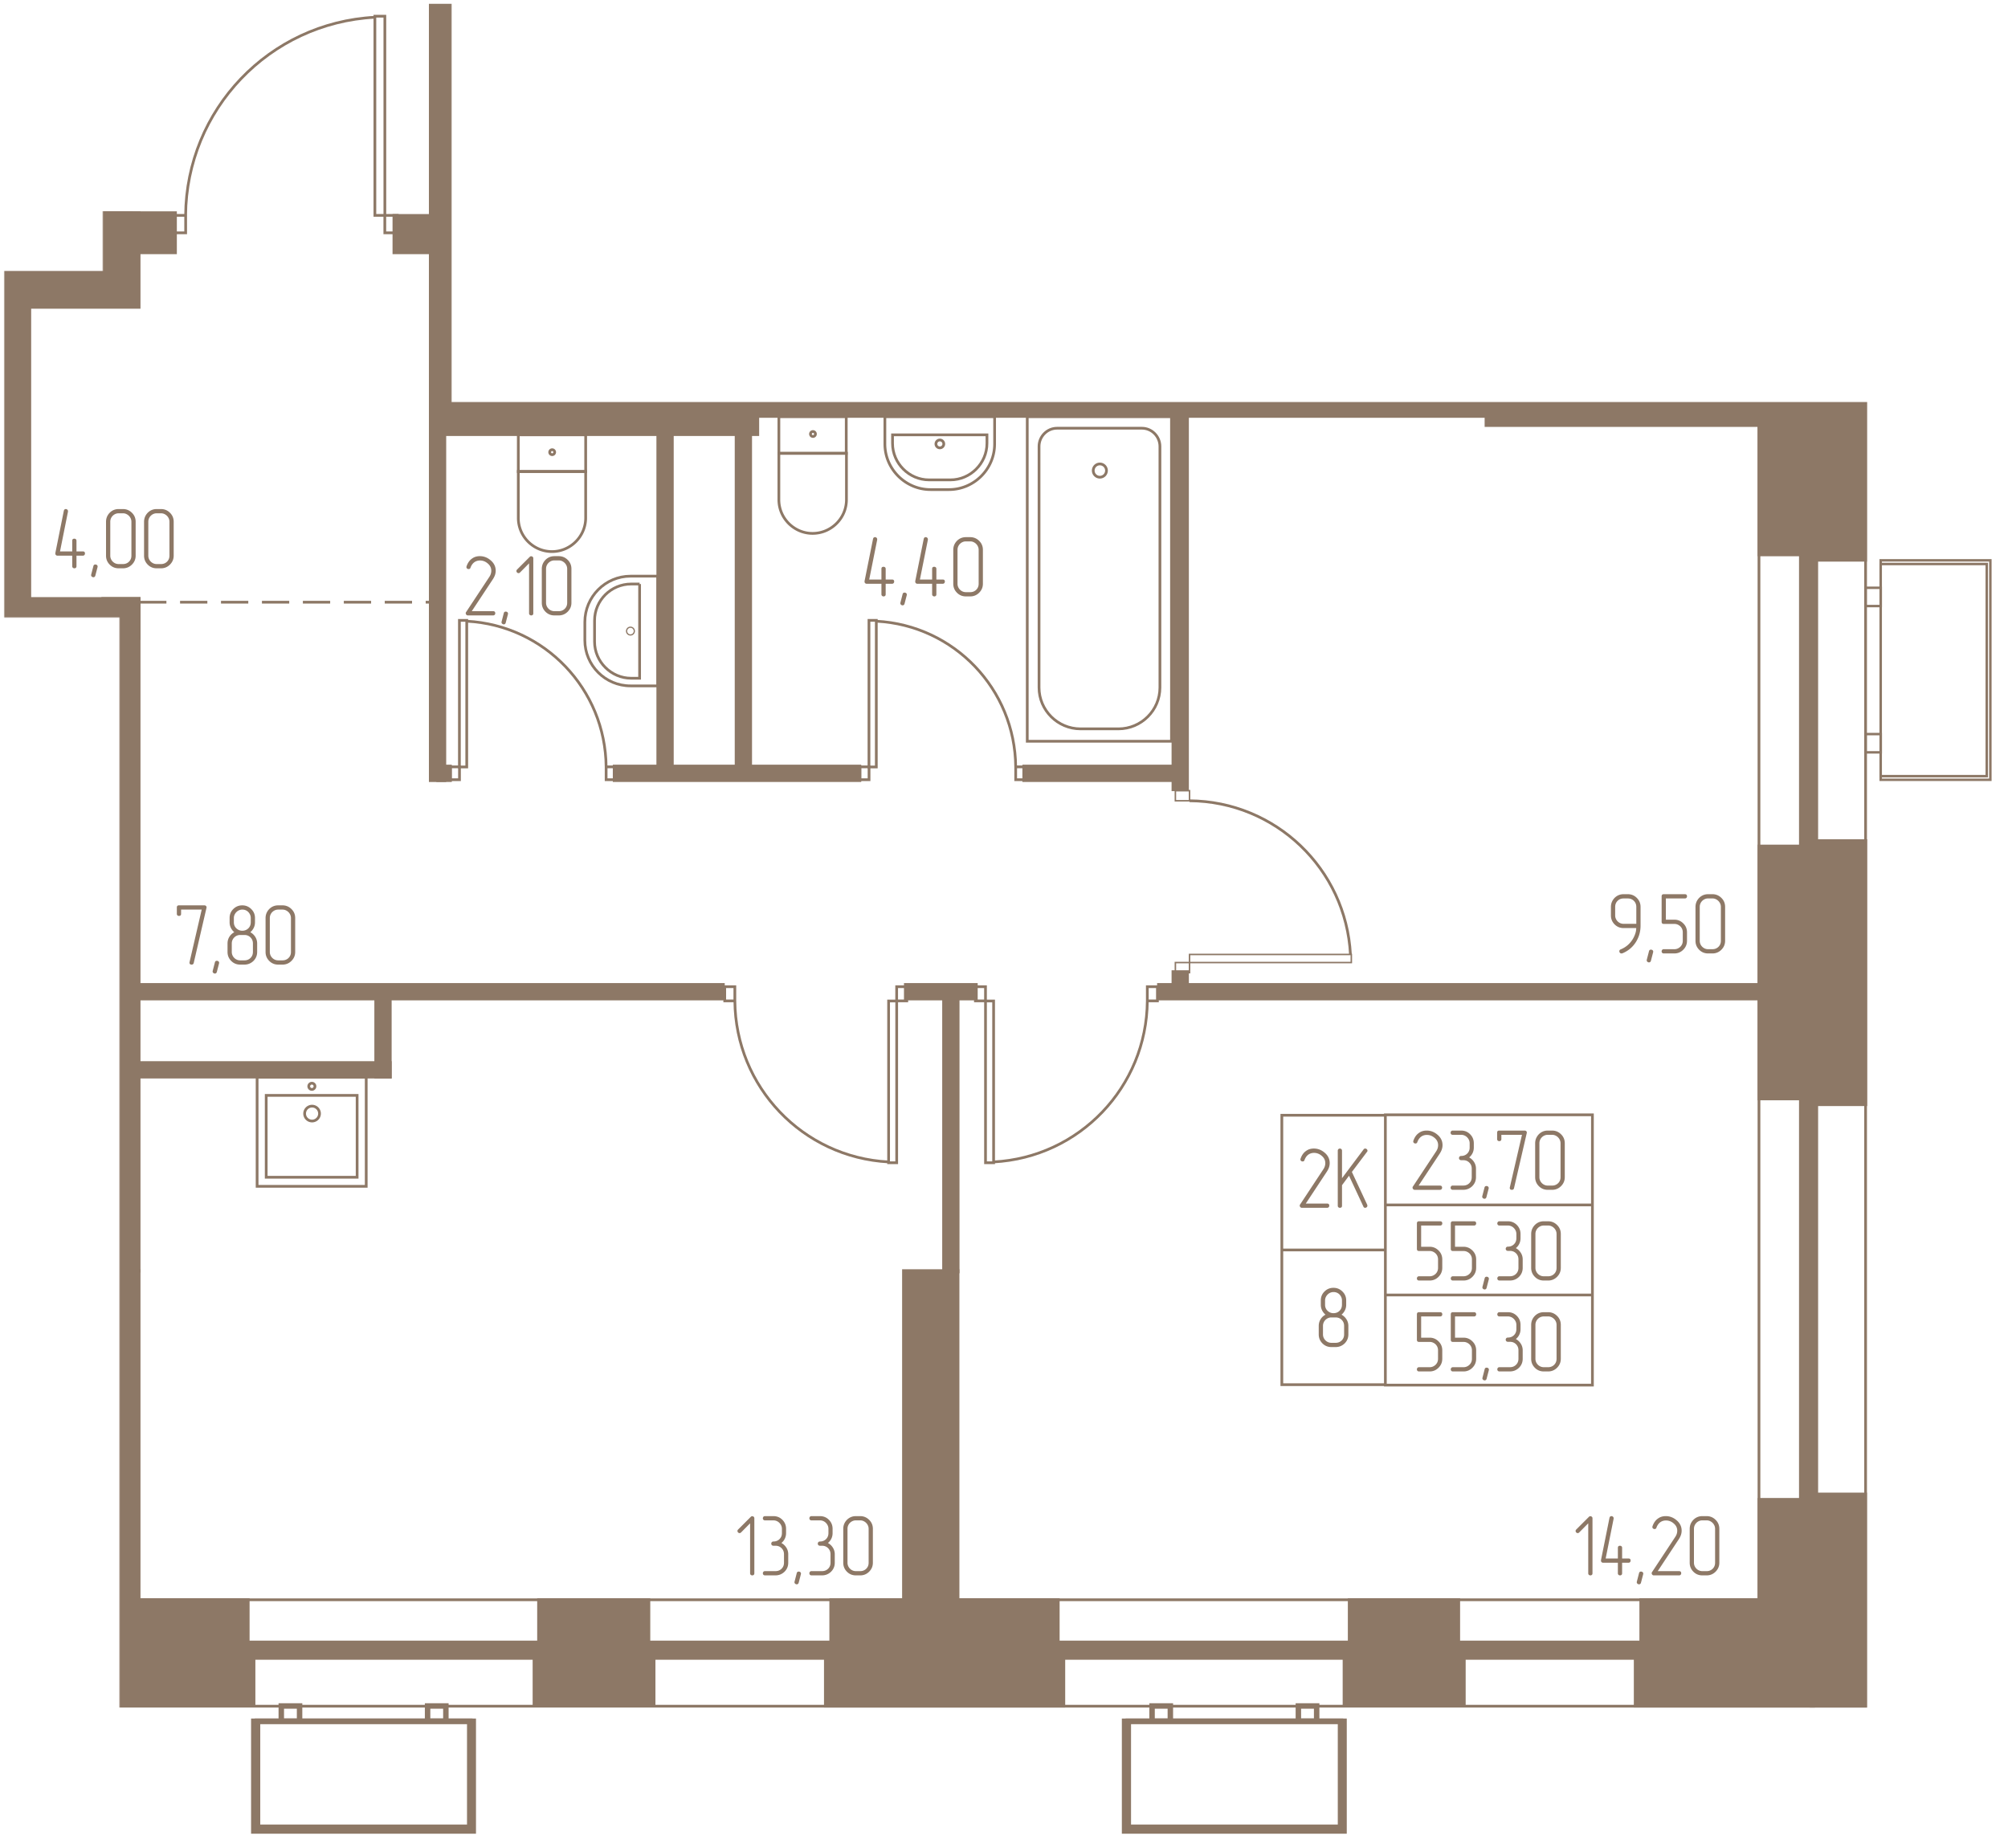 <svg width="1390.5" height="1280" viewBox="0 0 2781 2560" fill="none" xmlns="http://www.w3.org/2000/svg"><mask id="a" style="mask-type:luminance" maskUnits="userSpaceOnUse" x="5" y="5" width="2767" height="2551"><path d="M2771.81 5H5.5v2550.24h2766.31V5z" fill="#fff"/></mask><g mask="url(#a)"><mask id="b" style="mask-type:luminance" maskUnits="userSpaceOnUse" x="5" y="5" width="2767" height="2551"><path d="M2771.81 556.77H625.393V5H142.309V375.33H5.508v479.942H165.49V2555.24H2771.82l-.01-1998.47z" fill="#fff"/></mask><g mask="url(#b)"><path d="M192.67 1759.92h-75.555v531.16h75.555v-531.16z" fill="#8D7866" stroke="#8D7866" stroke-width="3.78"/><path d="M192.671 828.939h-50.37v931.831h50.37V828.939zM1326.84 1759.92h-75.56v531.16h75.56v-531.16zM41.276 381.052h-75.555v503.409h75.555V381.052z" fill="#8D7866" stroke="#8D7866" stroke-width="3.78"/><path d="M192.671 828.939H41.561v55.522h151.11v-55.522zM142.159 972.609h-347.866v20.175h347.866v-20.175zM192.672 375.329h-554.635v50.37h554.635v-50.37zM192.671 294.622h-50.37v80.707h50.37v-80.707z" fill="#8D7866" stroke="#8D7866" stroke-width="3.78"/><path d="M243.041 294.629h-100.74v55.522h100.74v-55.522zM646.28-23.043h-50.37V526.44h50.37V-23.043z" fill="#8D7866" stroke="#8D7866" stroke-width="3.78"/><path d="M595.911 298.349h-50.37v51.795h50.37v-51.795zM1049.52 526.44H595.91v75.555h453.61V526.44zM2058.05 526.44H1049.8v50.37h1008.25v-50.37z" fill="#8D7866" stroke="#8D7866" stroke-width="3.78"/><path d="M2511.66 513.847h-453.61v75.555h453.61v-75.555zM343.775 2215.53H-25.406v75.56h369.181v-75.56zM351.792 2291.09H-29.412v71.83h381.204v-71.83zM898.701 2215.53H745.873v75.56h152.828v-75.56zM905.858 2291.09H739.582v71.83h166.276v-71.83zM1465.64 2215.53h-315.1v75.56h315.1v-75.56zM1473.37 2291.09H1143.1v72.12h330.27v-72.12zM2020.28 2215.53H1868.6v75.56h151.68v-75.56zM2028 2291.09h-166.56v71.83H2028v-71.83zM2436.39 2215.53h-163.98v75.56h163.98v-75.56zM2511.67 2291.09h-246.99v72.12h246.99v-72.12z" fill="#8D7866" stroke="#8D7866" stroke-width="3.78"/><path d="M2583.79 2069.29h-75.27v293.91h75.27v-293.91z" fill="#8D7866" stroke="#8D7866" stroke-width="3.78"/><path d="M2511.67 2076.73h-75.56v214.36h75.56v-214.36zM2584.07 1164.35h-72.12v365.75h72.12v-365.75zM2511.67 1171.8h-75.56v350.29h75.56V1171.8zM2583.79 433.14h-71.84v342.856h71.84V433.14zM2511.67 440.865h-75.56v327.691h75.56V440.865zM540.537 1471.72H192.67v20.16h347.867v-20.16z" fill="#8D7866" stroke="#8D7866" stroke-width="3.78"/><path d="M540.516 1383.57h-20.161v108.4h20.161v-108.4z" fill="#8D7866" stroke="#8D7866" stroke-width="3.78"/><path d="M1001.84 1363.54H192.67v20.16h809.17v-20.16zM1352.17 1363.54h-98.31v20.16h98.31v-20.16z" fill="#8D7866" stroke="#8D7866" stroke-width="3.78"/><path d="M1326.98 1383.57h-20.17v378.13h20.17v-378.13zM2474.12 1363.54h-869.68v20.16h869.68v-20.16zM1644.65 1345.8h-20.17v17.64h20.17v-17.64zM1624.56 1061.04h-206.71v20.16h206.71v-20.16z" fill="#8D7866" stroke="#8D7866" stroke-width="3.78"/><path d="M1644.65 551.91h-20.17v541.98h20.17V551.91zM1190.92 1061.04H850.619v20.16h340.301v-20.16z" fill="#8D7866" stroke="#8D7866" stroke-width="3.78"/><path d="M931.17 602.28h-20.168v458.8h20.168v-458.8zM1039.63 602.28h-20.16v458.8h20.16v-458.8zM616.078 602.28H595.91v478.96h20.168V602.28z" fill="#8D7866" stroke="#8D7866" stroke-width="3.78"/><path d="M623.86 1061.04h-17.645v20.16h17.645v-20.16zM1405.17 52.505h-19.66v473.906h19.66V52.505zM1296.92 72.83h-20.17v453.738h20.17V72.83z" fill="#8D7866" stroke="#8D7866" stroke-width="3.78"/><path d="M1405.21 52.505h-330.22v20.168h330.22V52.505z" fill="#8D7866" stroke="#8D7866" stroke-width="3.78"/><path d="M1195.97 27.328h-21.1v35.29h21.1v-35.29zM846.5 52.505H621.096v20.168H846.5V52.505z" fill="#8D7866" stroke="#8D7866" stroke-width="3.78"/><path d="M646.423 859.276h-10.155V1062.3h10.155V859.276z" stroke="#8D7866" stroke-width="3.78"/><path d="M636.369 1062.18h-12.693v17.76h12.693v-17.76zM852.151 1062.18h-12.692v17.76h12.692v-17.76zM839.459 1062.18c-.855-107.608-85.283-196.04-192.893-201.763M1213.65 859.276h-10.16V1062.3h10.16V859.276z" stroke="#8D7866" stroke-width="3.78"/><path d="M1203.59 1062.18h-12.69v17.76h12.69v-17.76zM1419.38 1062.18h-12.69v17.76h12.69v-17.76zM1406.69 1062.18c-.86-107.608-85.29-196.04-192.9-201.763M870.794 71.398h-10.155v203.02h10.155V71.398z" stroke="#8D7866" stroke-width="3.78"/><path d="M860.739 53.653h-12.692v17.759h12.692v-17.76zM1076.52 53.653h-12.69v17.759h12.69v-17.76zM1063.83 71.398c-.86 107.895-85.283 196.328-192.892 202.051" stroke="#8D7866" stroke-width="3.78"/><path d="M1198.76 26.041V12.038h-19.6V26.04h19.6z" stroke="#8D7866" stroke-width="2.08"/><path d="M1198.63 12.155C1317.68 11.3 1415.27-82 1421.85-200.77" stroke="#8D7866" stroke-width="3.78"/><path d="M1871.53 1322.01v11.2h-224.06v-11.2h224.06zM1647.46 1333.21v14h-19.6v-14h19.6zM1647.46 1095.13v14.01h-19.6v-14.01h19.6z" stroke="#8D7866" stroke-width="2.08"/><path d="M1647.37 1109.12c119.05.86 216.65 94.16 222.95 212.93M1376.11 1386.44h-11.21v224.06h11.21v-224.06zM1364.88 1366.69h-14v19.6h14v-19.6zM1602.99 1366.69h-14v19.6h14v-19.6zM1588.99 1386.44c-.86 119.05-94.16 216.64-212.93 222.94M1241.88 1386.44h-11.2v224.06h11.2v-224.06zM1255.85 1366.69h-14.01v19.6h14.01v-19.6zM1017.73 1366.69h-14v19.6h14v-19.6zM1017.76 1386.44c.85 119.05 94.15 216.64 212.92 222.94M533.004 22.46h-13.797v275.839h13.797V22.46zM550.186 298.342h-17.239v24.13h17.239v-24.13zM257.13 298.342h-17.239v24.13h17.239v-24.13zM257.059 298.342C258.207 151.813 372.965 31.61 519.208 23.885M911.009 798.031v151.966h-37.777c-34.913 0-63.248-28.328-63.248-63.248v-25.185c0-34.913 28.328-63.533 63.248-63.533h37.777z" stroke="#8D7866" stroke-width="3.78"/><path d="M885.825 808.906v130.501h-11.738c-27.758 0-50.655-22.898-50.655-50.655v-29.191c0-28.049 22.897-50.655 50.655-50.655h11.738z" stroke="#8D7866" stroke-width="3.78"/><path d="M867.789 874.114a5.365 5.365 0 1 0 10.73-.001 5.365 5.365 0 0 0-10.73.001z" stroke="#8D7866" stroke-width="1.69"/><path d="M811.131 602.28H717.83v50.941h93.301V602.28z" stroke="#8D7866" stroke-width="3.78"/><path d="M811.124 652.935h-93.3v64.395c0 25.756 20.895 46.65 46.65 46.65 25.47 0 46.65-20.894 46.65-46.65v-64.395zM764.759 629.753a3.435 3.435 0 1 0 0-6.87 3.435 3.435 0 0 0 0 6.87zM1172.02 577.095h-93.3v50.94h93.3v-50.94z" stroke="#8D7866" stroke-width="3.78"/><path d="M1172.29 627.75h-93.58v64.395c0 25.756 21.18 46.651 46.65 46.651 25.75 0 46.93-20.895 46.93-46.651V627.75zM1125.93 604.568c1.9 0 3.43-1.538 3.43-3.435a3.429 3.429 0 0 0-3.43-3.435c-1.9 0-3.44 1.538-3.44 3.435a3.437 3.437 0 0 0 3.44 3.435zM1225.53 577.095h151.97v37.777c0 34.913-28.62 63.248-63.25 63.248h-25.47c-34.63 0-63.25-28.328-63.25-63.248v-37.777z" stroke="#8D7866" stroke-width="3.78"/><path d="M1236.12 602.28h130.79v11.738c0 27.757-22.9 50.655-50.66 50.655h-29.48c-27.75 0-50.65-22.898-50.65-50.655V602.28zm0 0h.01" stroke="#8D7866" stroke-width="3.78"/><path d="M1301.66 620.31c3 0 5.43-2.435 5.43-5.438a5.433 5.433 0 0 0-5.43-5.437 5.435 5.435 0 0 0-5.44 5.437 5.436 5.436 0 0 0 5.44 5.438zM1622.47 577.095h-199.76V1026.7h199.76V577.095z" stroke="#8D7866" stroke-width="3.78"/><path d="M1463.93 593.123h117.62c13.74 0 24.9 11.445 24.9 25.185v333.984c0 31.477-25.76 57.238-57.53 57.238h-52.37c-31.77 0-57.52-25.754-57.52-57.238V618.308c0-13.74 11.16-25.185 24.9-25.185z" stroke="#8D7866" stroke-width="3.78"/><path d="M1523.17 660.946a9.158 9.158 0 1 0 0-18.315 9.158 9.158 0 0 0 0 18.315zM1227.25 475.785h-93.3v50.94h93.3v-50.94zM1133.95 475.785h93.58V411.39c0-25.756-21.18-46.651-46.65-46.651-25.75 0-46.93 20.895-46.93 46.651v64.395z" stroke="#8D7866" stroke-width="3.78"/><path d="M1180.31 505.83c1.9 0 3.44-1.538 3.44-3.435a3.437 3.437 0 0 0-3.44-3.435c-1.9 0-3.43 1.538-3.43 3.435a3.429 3.429 0 0 0 3.43 3.435zM1080.71 526.44H928.746v-37.778c0-34.913 28.621-63.248 63.248-63.248h25.466c34.63 0 63.25 28.328 63.25 63.248v37.778z" stroke="#8D7866" stroke-width="3.78"/><path d="M1070.13 501.255H939.344v-11.738c0-27.758 22.898-50.655 50.656-50.655h29.47c27.76 0 50.66 22.897 50.66 50.655v11.738z" stroke="#8D7866" stroke-width="3.78"/><path d="M1004.59 494.1c3 0 5.43-2.435 5.43-5.438a5.436 5.436 0 0 0-10.87 0 5.436 5.436 0 0 0 5.44 5.438zM846.608 72.83H646.852v449.605h199.756V72.83z" stroke="#8D7866" stroke-width="3.78"/><path d="M688.064 506.122h117.338c13.74 0 24.9-11.16 24.9-24.9V147.238c0-31.477-25.755-57.525-57.24-57.525h-52.658c-31.477 0-57.525 26.048-57.525 57.525v333.984c0 13.74 11.446 24.9 25.185 24.9z" stroke="#8D7866" stroke-width="3.78"/><path d="M747.305 456.607a9.158 9.158 0 1 0 0-18.316 9.158 9.158 0 0 0 0 18.316zM494.601 1517.22H368.676v113.34h125.925v-113.34z" stroke="#8D7866" stroke-width="3.78"/><path d="M507.193 1492.04H356.082v151.11h151.111v-151.11z" stroke="#8D7866" stroke-width="3.78"/><path d="M432.207 1552.71c5.691 0 10.305-4.61 10.305-10.3s-4.614-10.31-10.305-10.31-10.305 4.62-10.305 10.31 4.614 10.3 10.305 10.3zM431.921 1508.92a4.29 4.29 0 1 0 .002-8.58 4.29 4.29 0 0 0-.002 8.58z" stroke="#8D7866" stroke-width="3.78"/><path d="M1430.4 173.719v125.964h113.36V173.719H1430.4z" stroke="#8D7866" stroke-width="1.68"/><path d="M1405.19 161.136v151.152h151.15V161.136h-151.15z" stroke="#8D7866" stroke-width="1.68"/><path d="M1465.91 236.162c0-5.693-4.61-10.308-10.31-10.308-5.69 0-10.31 4.615-10.31 10.308s4.62 10.308 10.31 10.308c5.7 0 10.31-4.615 10.31-10.308z" stroke="#8D7866" stroke-width="1.68"/><path d="M1422.11 236.298a4.323 4.323 0 0 0-4.32-4.318 4.316 4.316 0 0 0-4.32 4.318 4.316 4.316 0 0 0 4.32 4.317c2.38 0 4.32-1.933 4.32-4.317z" stroke="#8D7866" stroke-width=".29"/><path d="M192.67 834.091h403.24" stroke="#8D7866" stroke-width="3.78" stroke-dasharray="37.8 18.9"/><path d="M2583.78-4435.52h-7628.1V2363.2h7628.1v-6798.72z" stroke="#8D7866" stroke-width="3.78"/><path d="M2436.11-4288.13h-7332.75v6503.94h7332.75v-6503.94z" stroke="#8D7866" stroke-width="3.78"/><path d="M2504.8-4358.25h-7470.13v6643.89H2504.8v-6643.89z" stroke="#8D7866" stroke-width="26.45"/><path d="M2604.68 781.206V1075h146.9V781.206h-146.9z" stroke="#8D7866" stroke-width="3.4"/><path d="M2604.69 776.111v303.959h151.88V776.111h-151.88z" stroke="#8D7866" stroke-width="3.4"/><path d="M2583.66 1016.76v25.31h21.09v-25.31h-21.09zM2583.65 814.129v25.314h21.09v-25.314h-21.09z" stroke="#8D7866" stroke-width="3.4"/><path d="M650.57 2384.09H356.658v146.82H650.57v-146.82z" stroke="#8D7866" stroke-width="7.56"/><path d="M655.439 2384.09H351.508v151.97h303.931v-151.97zM414.897 2362.91H389.57v21.03h25.327v-21.03zM617.517 2362.91h-25.328v21.04h25.328v-21.04zM1856.57 2384.09h-293.91v146.82h293.91v-146.82z" stroke="#8D7866" stroke-width="7.56"/><path d="M1861.44 2384.09H1557.5v151.97h303.94v-151.97zM1620.89 2362.91h-25.32v21.03h25.32v-21.03zM1823.52 2362.91h-25.33v21.04h25.33v-21.04z" stroke="#8D7866" stroke-width="7.56"/><path d="M181.376 294.622h-571.675v21.828h571.675v-21.828z" fill="#8D7866" stroke="#8D7866" stroke-width="3.78"/><path d="M2239.01 474.338v-76.197c0-.883-.3-1.582-.9-2.102-.59-.52-1.29-.777-2.1-.777-.8 0-1.44.278-1.92.841l-17.51 17.517c-.64.641-.96 1.326-.96 2.038 0 .798.3 1.504.89 2.103.6.598 1.3.897 2.11.897.72 0 1.39-.32 2.03-.962l12.48-12.599v69.241c0 .884.3 1.582.9 2.102.6.52 1.3.777 2.1.777s1.49-.242 2.04-.72c.56-.477.84-1.197.84-2.159zM2276.45 432.334a17.041 17.041 0 0 0 4.81-6.057c1.12-2.359 1.68-4.896 1.68-7.619v-5.879c0-4.96-1.72-9.157-5.16-12.6-3.36-3.356-7.48-5.038-12.36-5.038h-11.76c-.89 0-1.58.299-2.11.898-.52.599-.77 1.297-.77 2.102 0 .798.26 1.475.77 2.038.53.563 1.22.841 2.11.841h11.76c1.6 0 3.1.3 4.5.898 1.4.599 2.64 1.44 3.72 2.523a12.558 12.558 0 0 1 2.58 3.72c.64 1.397.96 2.943.96 4.618v5.879c0 3.357-1.12 6.144-3.35 8.339-2.24 2.202-5.04 3.299-8.41 3.299-.96 0-1.7.299-2.21.898a3.096 3.096 0 0 0-.78 2.095c0 .798.28 1.483.84 2.038.56.556 1.28.841 2.16.841h2.88c3.36 0 6.16 1.126 8.4 3.357 2.24 2.238 3.36 5.038 3.36 8.402v11.759c0 3.356-1.13 6.143-3.36 8.338-2.24 2.202-5.04 3.299-8.4 3.299h-14.64c-.88 0-1.58.3-2.1.898a3.102 3.102 0 0 0-.78 2.103c0 .798.27 1.482.78 2.038.52.556 1.22.841 2.1.841h14.64c4.8 0 8.96-1.682 12.48-5.039 3.44-3.442 5.16-7.597 5.16-12.478v-11.759c0-3.357-.89-6.421-2.65-9.179-1.76-2.758-4.04-4.896-6.84-6.421l-.01.007zM2303.45 475.656l-3 11.517c-.4 1.603-1.32 2.401-2.76 2.401-.8 0-1.52-.277-2.16-.84-.64-.556-.96-1.241-.96-2.039 0-.32.04-.598.12-.841l3-11.637c.32-1.518 1.24-2.281 2.76-2.281.88 0 1.62.264 2.22.777.59.52.9 1.183.9 1.981 0 .399-.04.72-.12.962zM2340.89 432.334c2.08-1.674 3.69-3.698 4.81-6.057 1.12-2.359 1.68-4.896 1.68-7.619v-5.879c0-4.96-1.72-9.157-5.16-12.6-3.36-3.356-7.48-5.038-12.37-5.038h-11.75c-.89 0-1.59.299-2.11.898-.52.599-.77 1.297-.77 2.102 0 .798.26 1.475.77 2.038.52.563 1.22.841 2.11.841h11.75c1.61 0 3.1.3 4.51.898 1.39.599 2.63 1.44 3.72 2.523a12.558 12.558 0 0 1 2.58 3.72c.64 1.397.96 2.943.96 4.618v5.879c0 3.357-1.13 6.144-3.36 8.339-2.23 2.202-5.04 3.299-8.4 3.299-.96 0-1.7.299-2.22.898-.52.599-.77 1.297-.77 2.095 0 .798.28 1.483.84 2.038.55.556 1.27.841 2.16.841h2.88c3.35 0 6.15 1.126 8.4 3.357 2.24 2.238 3.36 5.038 3.36 8.402v11.759c0 3.356-1.13 6.143-3.36 8.338-2.24 2.202-5.04 3.299-8.4 3.299h-14.64c-.88 0-1.58.3-2.1.898a3.102 3.102 0 0 0-.78 2.103c0 .798.26 1.482.78 2.038.52.556 1.22.841 2.1.841h14.64c4.8 0 8.96-1.682 12.48-5.039 3.44-3.442 5.16-7.597 5.16-12.478v-11.759c0-3.357-.89-6.421-2.65-9.179-1.76-2.758-4.04-4.896-6.84-6.421l-.01.007zM2403.17 459.693v-46.921c0-4.96-1.72-9.122-5.16-12.479-3.44-3.442-7.6-5.159-12.48-5.159h-5.88c-4.88 0-9.04 1.717-12.47 5.159-3.36 3.521-5.04 7.683-5.04 12.479v46.921c0 4.881 1.71 9.043 5.16 12.478 3.35 3.357 7.48 5.039 12.35 5.039h5.88c4.88 0 9.05-1.718 12.48-5.16 3.44-3.442 5.16-7.554 5.16-12.357zm-5.88 0c0 3.356-1.12 6.143-3.35 8.338-2.24 2.202-5.04 3.299-8.41 3.299h-5.88c-1.59 0-3.1-.299-4.49-.898a11.48 11.48 0 0 1-3.72-2.522 11.707 11.707 0 0 1-2.52-3.72c-.6-1.397-.9-2.901-.9-4.504v-46.921c0-1.675.3-3.222.9-4.618.6-1.404 1.44-2.644 2.52-3.72a11.816 11.816 0 0 1 3.72-2.523c1.39-.599 2.9-.898 4.49-.898h5.88c1.69 0 3.22.321 4.62.962 1.41.641 2.65 1.504 3.72 2.58a11.842 11.842 0 0 1 2.52 3.72c.6 1.397.9 2.9.9 4.497v46.928zM955.899 353.65v-14.766c0-.962-.299-1.674-.898-2.159-.598-.478-1.261-.72-1.981-.72-2.003 0-3 .962-3 2.879v14.766h-16.919l11.039-55.08v-.72c0-.798-.299-1.483-.898-2.038-.598-.556-1.297-.841-2.095-.841-1.439 0-2.359.798-2.765 2.401l-11.759 58.559v.72c0 .798.278 1.482.841 2.038.556.556 1.24.841 2.038.841h20.518v14.645c0 .883.299 1.582.898 2.102.598.52 1.297.777 2.102.777.798 0 1.475-.242 2.038-.72.556-.477.841-1.197.841-2.159V359.53h8.88c.883 0 1.582-.3 2.102-.898.52-.599.777-1.297.777-2.095 0-1.917-.962-2.88-2.879-2.88l-8.88-.007zM985.061 375.486l-3 11.517c-.399 1.603-1.318 2.401-2.758 2.401-.798 0-1.518-.278-2.159-.841-.642-.556-.962-1.24-.962-2.038 0-.321.042-.599.121-.841l3-11.637c.321-1.518 1.24-2.281 2.758-2.281.884 0 1.625.264 2.216.777.599.52.905 1.183.905 1.981 0 .399-.042.72-.121.962zM1026.1 353.65v-14.766c0-.962-.3-1.674-.9-2.159-.6-.478-1.26-.72-1.98-.72-2 0-3 .962-3 2.879v14.766h-16.92l11.04-55.08v-.72c0-.798-.3-1.483-.9-2.038-.59-.556-1.29-.841-2.09-.841-1.44 0-2.36.798-2.77 2.401l-11.752 58.559v.72c0 .798.278 1.482.841 2.038.555.556 1.24.841 2.038.841h20.513v14.645c0 .883.3 1.582.9 2.102.6.52 1.3.777 2.1.777s1.48-.242 2.04-.72c.56-.477.84-1.197.84-2.159V359.53h8.88c.88 0 1.58-.3 2.1-.898.52-.599.78-1.297.78-2.095 0-1.917-.96-2.88-2.88-2.88l-8.88-.007zM1090.54 359.53v-46.921c0-4.96-1.72-9.122-5.16-12.479-3.44-3.442-7.6-5.159-12.48-5.159h-5.88c-4.88 0-9.04 1.717-12.48 5.159-3.35 3.521-5.03 7.683-5.03 12.479v46.921c0 4.881 1.71 9.043 5.15 12.478 3.36 3.357 7.49 5.039 12.36 5.039h5.88c4.88 0 9.05-1.718 12.48-5.16 3.44-3.442 5.16-7.554 5.16-12.357zm-5.88 0c0 3.356-1.13 6.143-3.36 8.338-2.23 2.202-5.03 3.299-8.4 3.299h-5.88c-1.59 0-3.1-.299-4.49-.898a11.48 11.48 0 0 1-3.72-2.522 11.685 11.685 0 0 1-2.52-3.72c-.6-1.397-.9-2.901-.9-4.504v-46.921c0-1.675.3-3.222.9-4.618.6-1.404 1.44-2.644 2.52-3.72a11.816 11.816 0 0 1 3.72-2.523c1.39-.599 2.9-.898 4.49-.898h5.88c1.68 0 3.22.321 4.62.962s2.64 1.504 3.72 2.58a11.842 11.842 0 0 1 2.52 3.72c.59 1.397.9 2.9.9 4.497v46.928z" fill="#8D7866"/><path d="M1918.68 1544.7H1775.3v186.59h143.38V1544.7zM1918.68 1731.3H1775.3v186.59h143.38V1731.3zM2205.44 1668.91h-286.76v124.77h286.76v-124.77zM2205.44 1544.13h-286.76v124.77h286.76v-124.77zM2205.44 1793.68h-286.76v124.78h286.76v-124.78z" stroke="#8D7866" stroke-width="3.78"/><path d="M1994.24 1648.02c.97 0 1.71-.3 2.22-.9.52-.6.79-1.26.79-1.98 0-2-1.01-3-3.01-3h-29.52l29.16-44.17c1.36-2.08 2.36-4.07 3-6 .64-1.91.96-3.88.96-5.88 0-5.68-2.32-10.48-6.95-14.4-4.48-3.84-9.48-5.76-15-5.76-4.16 0-7.73 1.09-10.69 3.25-3.44 2.32-6 5.88-7.68 10.68-.15.48-.23.84-.23 1.08 0 .89.3 1.58.89 2.1.6.52 1.34.78 2.22.78.56 0 1.08-.16 1.56-.48.48-.32.8-.79.96-1.44 1.29-3.44 3.13-6 5.53-7.68 2.23-1.52 4.8-2.28 7.68-2.28 4 0 7.6 1.41 10.8 4.21 3.2 2.71 4.8 6.03 4.8 9.95 0 3.04-.92 5.92-2.76 8.64l-32.16 48.72c-.32.32-.48.79-.48 1.44 0 .79.28 1.52.84 2.15.56.65 1.24.97 2.04.97h35.04-.01zM2034.68 1603.13c2.08-1.67 3.69-3.69 4.8-6.05 1.13-2.36 1.69-4.9 1.69-7.62v-5.88c0-4.96-1.72-9.16-5.16-12.6-3.36-3.36-7.49-5.04-12.37-5.04h-11.76c-.88 0-1.58.3-2.1.9-.52.6-.78 1.3-.78 2.1s.27 1.48.78 2.04c.52.56 1.22.84 2.1.84h11.76c1.61 0 3.1.3 4.51.9 1.39.6 2.63 1.44 3.72 2.52 1.08 1.08 1.93 2.32 2.58 3.72.64 1.4.96 2.94.96 4.62v5.88c0 3.36-1.13 6.14-3.36 8.34-2.24 2.2-5.04 3.3-8.4 3.3-.96 0-1.7.3-2.22.89-.52.6-.77 1.3-.77 2.1s.27 1.48.84 2.04c.55.55 1.27.84 2.16.84h2.88c3.35 0 6.15 1.12 8.4 3.36 2.24 2.23 3.35 5.03 3.35 8.4v11.76c0 3.35-1.12 6.14-3.35 8.33-2.24 2.21-5.04 3.3-8.4 3.3h-14.64c-.89 0-1.58.3-2.11.9-.52.6-.77 1.3-.77 2.1s.26 1.49.77 2.04c.53.56 1.22.84 2.11.84h14.64c4.8 0 8.95-1.68 12.47-5.04 3.45-3.44 5.16-7.59 5.16-12.47v-11.76c0-3.36-.88-6.42-2.64-9.18-1.76-2.76-4.04-4.9-6.84-6.42h-.01zM2061.68 1646.45l-3 11.52c-.4 1.6-1.32 2.4-2.76 2.4-.79 0-1.51-.28-2.15-.84-.65-.56-.97-1.24-.97-2.04 0-.32.05-.6.12-.84l3-11.64c.33-1.52 1.24-2.28 2.76-2.28.89 0 1.63.26 2.22.78.6.52.9 1.18.9 1.98 0 .4-.04.72-.12.96zM2114.48 1569.53c.08-.23.12-.52.12-.84 0-.8-.27-1.46-.84-1.98-.55-.52-1.28-.78-2.16-.78h-35.27c-1.92 0-2.88 1.01-2.88 3v8.76c0 .89.28 1.58.84 2.1.56.53 1.24.78 2.04.78 2 0 3-.96 3-2.88v-5.88h28.55l-16.79 72.6c-.08.24-.12.52-.12.84 0 1.84 1 2.76 3 2.76 1.51 0 2.48-.76 2.88-2.28l17.63-76.2zM2167.16 1630.49v-46.92c0-4.96-1.71-9.12-5.16-12.48-3.44-3.44-7.6-5.16-12.48-5.16h-5.87c-4.89 0-9.05 1.72-12.48 5.16-3.36 3.52-5.04 7.69-5.04 12.48v46.92c0 4.88 1.72 9.05 5.16 12.48 3.35 3.36 7.48 5.04 12.36 5.04h5.87c4.89 0 9.05-1.72 12.48-5.16 3.45-3.44 5.16-7.56 5.16-12.36zm-5.88 0c0 3.36-1.12 6.15-3.35 8.34-2.24 2.2-5.04 3.3-8.41 3.3h-5.87c-1.6 0-3.11-.3-4.5-.9-1.41-.6-2.65-1.44-3.72-2.52a11.774 11.774 0 0 1-2.52-3.72c-.6-1.4-.9-2.9-.9-4.5v-46.93c0-1.67.3-3.22.9-4.61.6-1.41 1.44-2.65 2.52-3.72 1.08-1.09 2.32-1.92 3.72-2.53 1.39-.59 2.9-.89 4.5-.89h5.87c1.69 0 3.23.32 4.62.96 1.41.64 2.65 1.5 3.72 2.58 1.08 1.08 1.92 2.32 2.52 3.72.6 1.39.9 2.9.9 4.49v46.93zM1997.49 1756.13v-11.76c0-4.88-1.72-9-5.16-12.36-3.44-3.44-7.56-5.16-12.35-5.16h-11.76v-29.4h26.28c.96 0 1.7-.27 2.22-.84.52-.55.78-1.24.78-2.04 0-2-1-3-3-3h-29.28c-1.92 0-2.88 1.01-2.88 3v35.16c0 2 .96 3 2.88 3h14.76c1.59 0 3.1.3 4.5.9 1.4.6 2.64 1.42 3.72 2.46s1.92 2.26 2.52 3.66c.6 1.4.9 2.94.9 4.62v11.76c0 1.68-.3 3.22-.9 4.62-.59 1.4-1.44 2.62-2.52 3.66a12.3 12.3 0 0 1-3.72 2.46c-1.4.59-2.9.89-4.5.89h-14.76c-.89 0-1.58.3-2.1.9-.52.6-.78 1.3-.78 2.1s.26 1.49.78 2.04c.52.56 1.21.84 2.1.84h14.76c4.8 0 8.92-1.71 12.35-5.16 3.45-3.44 5.16-7.56 5.16-12.36v.01zM2044.42 1756.13v-11.76c0-4.88-1.73-9-5.16-12.36-3.45-3.44-7.57-5.16-12.36-5.16h-11.76v-29.4h26.28c.96 0 1.71-.27 2.22-.84.52-.55.78-1.24.78-2.04 0-2-1-3-3-3h-29.28c-1.92 0-2.88 1.01-2.88 3v35.16c0 2 .96 3 2.88 3h14.76c1.59 0 3.1.3 4.5.9 1.4.6 2.64 1.42 3.72 2.46 1.09 1.04 1.92 2.26 2.53 3.66.59 1.4.89 2.94.89 4.62v11.76c0 1.68-.3 3.22-.89 4.62-.6 1.4-1.44 2.62-2.53 3.66a12.3 12.3 0 0 1-3.72 2.46c-1.4.59-2.9.89-4.5.89h-14.76c-.88 0-1.58.3-2.1.9-.52.6-.78 1.3-.78 2.1s.26 1.49.78 2.04c.52.56 1.22.84 2.1.84h14.76c4.8 0 8.92-1.71 12.36-5.16 3.44-3.44 5.16-7.56 5.16-12.36v.01zM2061.93 1772.09l-3 11.52c-.4 1.6-1.32 2.4-2.76 2.4-.79 0-1.51-.28-2.15-.84-.65-.56-.97-1.24-.97-2.04 0-.32.05-.6.12-.84l3-11.64c.33-1.52 1.24-2.28 2.76-2.28.89 0 1.63.26 2.22.78.6.52.9 1.18.9 1.98 0 .4-.04.72-.12.96zM2099.38 1728.77c2.08-1.68 3.68-3.7 4.8-6.06 1.12-2.36 1.68-4.9 1.68-7.62v-5.88c0-4.96-1.72-9.15-5.16-12.6-3.36-3.35-7.48-5.04-12.36-5.04h-11.76c-.89 0-1.58.3-2.1.9-.52.6-.78 1.3-.78 2.1s.26 1.48.78 2.04c.52.57 1.21.84 2.1.84h11.76c1.6 0 3.1.3 4.5.9 1.4.6 2.64 1.44 3.72 2.52s1.94 2.32 2.58 3.72c.64 1.4.96 2.95.96 4.62v5.88c0 3.36-1.12 6.15-3.35 8.34-2.24 2.2-5.04 3.3-8.41 3.3-.96 0-1.7.3-2.21.9-.52.6-.78 1.29-.78 2.09 0 .8.28 1.49.84 2.04.56.56 1.28.84 2.16.84h2.88c3.36 0 6.16 1.13 8.4 3.36 2.24 2.24 3.36 5.04 3.36 8.4v11.76c0 3.36-1.13 6.14-3.36 8.34-2.24 2.2-5.04 3.3-8.4 3.3h-14.64c-.88 0-1.58.3-2.1.89-.52.6-.78 1.3-.78 2.11 0 .8.27 1.48.78 2.04.52.55 1.22.84 2.1.84h14.64c4.8 0 8.96-1.69 12.48-5.04 3.44-3.44 5.16-7.6 5.16-12.48v-11.76c0-3.36-.89-6.42-2.65-9.18-1.76-2.76-4.04-4.88-6.84-6.41zM2161.65 1756.13v-46.92c0-4.96-1.71-9.13-5.16-12.48-3.44-3.45-7.6-5.16-12.47-5.16h-5.88c-4.89 0-9.05 1.71-12.48 5.16-3.36 3.52-5.04 7.68-5.04 12.48v46.92c0 4.88 1.72 9.04 5.16 12.47 3.36 3.36 7.48 5.04 12.36 5.04h5.88c4.88 0 9.04-1.71 12.47-5.16 3.45-3.44 5.16-7.56 5.16-12.36v.01zm-5.88 0c0 3.35-1.12 6.14-3.35 8.33-2.24 2.21-5.04 3.3-8.4 3.3h-5.88c-1.6 0-3.1-.3-4.5-.89-1.4-.6-2.64-1.44-3.72-2.53a11.553 11.553 0 0 1-2.52-3.72c-.59-1.39-.89-2.9-.89-4.5v-46.92c0-1.68.3-3.22.89-4.62.6-1.4 1.44-2.64 2.52-3.72s2.32-1.92 3.72-2.52c1.4-.6 2.9-.9 4.5-.9h5.88c1.68 0 3.22.32 4.61.96 1.41.64 2.65 1.51 3.72 2.58 1.08 1.08 1.92 2.32 2.52 3.72.6 1.4.9 2.9.9 4.5v46.93zM1997.49 1882.05v-11.76c0-4.88-1.72-9-5.16-12.35-3.44-3.45-7.56-5.16-12.35-5.16h-11.76v-29.4h26.28c.96 0 1.7-.28 2.22-.84.52-.56.78-1.24.78-2.04 0-2-1-3-3-3h-29.28c-1.92 0-2.88 1-2.88 3v35.16c0 2 .96 3 2.88 3h14.76c1.59 0 3.1.29 4.5.89 1.4.6 2.64 1.42 3.72 2.46a11.03 11.03 0 0 1 2.52 3.67c.6 1.39.9 2.93.9 4.61v11.76c0 1.68-.3 3.22-.9 4.63-.59 1.39-1.44 2.62-2.52 3.65a12.3 12.3 0 0 1-3.72 2.46c-1.4.6-2.9.9-4.5.9h-14.76c-.89 0-1.58.3-2.1.9-.52.6-.78 1.29-.78 2.1 0 .8.26 1.48.78 2.04.52.55 1.21.84 2.1.84h14.76c4.8 0 8.92-1.72 12.35-5.16 3.45-3.44 5.16-7.56 5.16-12.37v.01zM2044.42 1882.05v-11.76c0-4.88-1.73-9-5.16-12.35-3.45-3.45-7.57-5.16-12.36-5.16h-11.76v-29.4h26.28c.96 0 1.71-.28 2.22-.84.52-.56.78-1.24.78-2.04 0-2-1-3-3-3h-29.28c-1.92 0-2.88 1-2.88 3v35.16c0 2 .96 3 2.88 3h14.76c1.59 0 3.1.29 4.5.89 1.4.6 2.64 1.42 3.72 2.46 1.09 1.04 1.92 2.26 2.53 3.67.59 1.39.89 2.93.89 4.61v11.76c0 1.68-.3 3.22-.89 4.63a10.93 10.93 0 0 1-2.53 3.65 12.3 12.3 0 0 1-3.72 2.46c-1.4.6-2.9.9-4.5.9h-14.76c-.88 0-1.58.3-2.1.9-.52.6-.78 1.29-.78 2.1 0 .8.26 1.48.78 2.04.52.55 1.22.84 2.1.84h14.76c4.8 0 8.92-1.72 12.36-5.16 3.44-3.44 5.16-7.56 5.16-12.37v.01zM2061.93 1898.02l-3 11.51c-.4 1.6-1.32 2.4-2.76 2.4-.79 0-1.51-.27-2.15-.84-.65-.55-.97-1.24-.97-2.04 0-.32.05-.59.12-.84l3-11.63c.33-1.52 1.24-2.28 2.76-2.28.89 0 1.63.26 2.22.77.6.52.9 1.18.9 1.98 0 .4-.04.72-.12.97zM2099.38 1854.69c2.08-1.67 3.68-3.7 4.8-6.05 1.12-2.36 1.68-4.9 1.68-7.62v-5.88c0-4.96-1.72-9.16-5.16-12.6-3.36-3.36-7.48-5.04-12.36-5.04h-11.76c-.89 0-1.58.3-2.1.9-.52.6-.78 1.29-.78 2.1 0 .8.26 1.48.78 2.04s1.21.84 2.1.84h11.76c1.6 0 3.1.3 4.5.9 1.4.6 2.64 1.44 3.72 2.52s1.94 2.32 2.58 3.72c.64 1.4.96 2.94.96 4.62v5.88c0 3.35-1.12 6.14-3.35 8.34-2.24 2.2-5.04 3.29-8.41 3.29-.96 0-1.7.3-2.21.9-.52.6-.78 1.3-.78 2.1s.28 1.48.84 2.04c.56.55 1.28.84 2.16.84h2.88c3.36 0 6.16 1.12 8.4 3.35 2.24 2.24 3.36 5.04 3.36 8.41v11.75c0 3.36-1.13 6.15-3.36 8.34-2.24 2.2-5.04 3.3-8.4 3.3h-14.64c-.88 0-1.58.3-2.1.9-.52.6-.78 1.3-.78 2.1s.27 1.48.78 2.04c.52.56 1.22.84 2.1.84h14.64c4.8 0 8.96-1.68 12.48-5.04 3.44-3.44 5.16-7.59 5.16-12.48v-11.75c0-3.36-.89-6.42-2.65-9.18-1.76-2.76-4.04-4.9-6.84-6.42zM2161.65 1882.05v-46.92c0-4.96-1.71-9.12-5.16-12.48-3.44-3.44-7.6-5.16-12.47-5.16h-5.88c-4.89 0-9.05 1.72-12.48 5.16-3.36 3.52-5.04 7.68-5.04 12.48v46.92c0 4.88 1.72 9.05 5.16 12.48 3.36 3.36 7.48 5.04 12.36 5.04h5.88c4.88 0 9.04-1.72 12.47-5.16 3.45-3.44 5.16-7.56 5.16-12.37v.01zm-5.88 0c0 3.36-1.12 6.14-3.35 8.34-2.24 2.2-5.04 3.3-8.4 3.3h-5.88c-1.6 0-3.1-.3-4.5-.9-1.4-.6-2.64-1.44-3.72-2.52a11.774 11.774 0 0 1-2.52-3.72c-.59-1.4-.89-2.9-.89-4.51v-46.92c0-1.67.3-3.22.89-4.61.6-1.41 1.44-2.65 2.52-3.72 1.08-1.09 2.32-1.92 3.72-2.53 1.4-.6 2.9-.9 4.5-.9h5.88c1.68 0 3.22.33 4.61.97 1.41.64 2.65 1.5 3.72 2.58 1.08 1.08 1.92 2.32 2.52 3.72.6 1.39.9 2.9.9 4.49v46.93zM1837.98 1672.91c.96 0 1.71-.3 2.22-.9.52-.6.78-1.26.78-1.98 0-2-1-3-3-3h-29.52l29.16-44.16c1.35-2.08 2.36-4.08 3-6 .64-1.92.96-3.89.96-5.88 0-5.68-2.32-10.49-6.95-14.4-4.49-3.85-9.48-5.76-15.01-5.76-4.16 0-7.72 1.08-10.68 3.24-3.44 2.32-6 5.88-7.68 10.68-.16.48-.24.84-.24 1.09 0 .88.3 1.58.9 2.09.6.52 1.34.78 2.22.78.55 0 1.08-.16 1.56-.47.48-.32.8-.8.96-1.44 1.28-3.44 3.12-6 5.52-7.68 2.24-1.52 4.81-2.29 7.69-2.29 3.99 0 7.59 1.41 10.79 4.21 3.2 2.71 4.81 6.04 4.81 9.96 0 3.03-.92 5.92-2.76 8.63l-32.16 48.72c-.32.32-.48.8-.48 1.44 0 .8.28 1.52.84 2.16.56.64 1.24.96 2.04.96h35.03zM1858.63 1641.59l9.72-13.09 19.92 42.73c.4 1.12 1.24 1.68 2.52 1.68.72 0 1.4-.28 2.04-.84.64-.56.96-1.21.96-1.92 0-.32-.08-.8-.24-1.44l-21.24-45.48 20.88-27.72c.48-.48.72-1.04.72-1.68 0-.79-.32-1.5-.96-2.1-.64-.6-1.36-.9-2.16-.9-.96 0-1.73.4-2.28 1.2l-29.88 39.84v-38.04c0-.96-.29-1.7-.9-2.22-.6-.52-1.3-.78-2.1-.78-.79 0-1.48.28-2.03.84-.56.56-.84 1.29-.84 2.16v76.2c0 .88.27 1.58.84 2.1.55.52 1.24.78 2.03.78 2.01 0 3-.96 3-2.88v-28.44zM1867.43 1848.28v-11.76c0-3.36-.88-6.42-2.64-9.18-1.76-2.76-4.04-4.89-6.84-6.42 2-1.67 3.58-3.7 4.74-6.06 1.16-2.36 1.74-4.89 1.74-7.62v-6c0-4.88-1.73-9-5.16-12.35-3.44-3.45-7.6-5.16-12.48-5.16-4.88 0-9.04 1.71-12.48 5.16-3.35 3.35-5.04 7.48-5.04 12.35v6c0 2.73.58 5.26 1.74 7.62a18.49 18.49 0 0 0 4.74 6.06c-2.88 1.53-5.16 3.66-6.83 6.42-1.68 2.76-2.53 5.82-2.53 9.18v11.76c0 4.88 1.72 9.04 5.16 12.48 3.36 3.35 7.49 5.04 12.36 5.04h5.88c4.8 0 8.96-1.69 12.48-5.04 3.44-3.44 5.16-7.6 5.16-12.48zm-8.88-41.04c0 3.35-1.13 6.14-3.36 8.34s-5.04 3.29-8.4 3.29c-1.6 0-3.1-.29-4.5-.89a12.3 12.3 0 0 1-3.72-2.46 11.215 11.215 0 0 1-2.51-3.66c-.6-1.4-.9-2.95-.9-4.62v-6c0-1.6.32-3.1.96-4.5.64-1.4 1.5-2.64 2.58-3.72 1.09-1.08 2.33-1.92 3.72-2.52 1.41-.6 2.9-.9 4.51-.9 1.68 0 3.22.3 4.61.9 1.41.6 2.63 1.44 3.67 2.52a12.3 12.3 0 0 1 2.46 3.72c.59 1.4.89 2.9.89 4.5v6h-.01zm3 41.04c0 3.36-1.13 6.14-3.36 8.34s-5.04 3.3-8.4 3.3h-5.88c-1.59 0-3.1-.3-4.5-.9-1.4-.6-2.64-1.44-3.72-2.52a11.913 11.913 0 0 1-2.51-3.72c-.6-1.4-.9-2.9-.9-4.51v-11.76c0-1.68.3-3.22.9-4.62.6-1.4 1.44-2.64 2.51-3.72 1.09-1.07 2.33-1.91 3.72-2.51 1.4-.6 2.91-.91 4.5-.91h5.88c3.36 0 6.16 1.13 8.4 3.36 2.24 2.24 3.36 5.04 3.36 8.4v11.77zM2266.23 1279.57h-17.65c-1.59 0-3.1-.3-4.49-.9-1.41-.6-2.65-1.44-3.72-2.51a12.003 12.003 0 0 1-2.52-3.72c-.6-1.4-.9-2.9-.9-4.5v-11.76c0-3.36 1.1-6.16 3.3-8.39 2.2-2.24 4.98-3.36 8.34-3.36h5.88c3.36 0 6.16 1.12 8.4 3.36 2.24 2.23 3.36 5.03 3.36 8.39v23.39zm5.88 2.64v-26.04c0-4.88-1.72-9.04-5.16-12.48-3.44-3.44-7.61-5.15-12.48-5.15h-5.88c-4.88 0-9.04 1.71-12.48 5.15-3.35 3.53-5.04 7.69-5.04 12.48v11.76c0 4.88 1.72 9.05 5.16 12.48 3.36 3.36 7.49 5.04 12.36 5.04h17.52c0 2.64-.47 5.34-1.44 8.1-.96 2.77-2.23 5.43-3.84 7.98-4 6.16-9.4 10.64-16.2 13.44-1.28.48-1.91 1.37-1.91 2.64 0 .8.28 1.5.84 2.1.55.6 1.2.9 1.92.9.64 0 1.08-.04 1.31-.12 8.09-3.28 14.41-8.56 18.97-15.84 4.24-6.88 6.35-14.36 6.35-22.44zM2289.5 1319.05l-3 11.52c-.4 1.6-1.32 2.4-2.75 2.4-.8 0-1.52-.28-2.16-.84-.65-.56-.97-1.24-.97-2.04 0-.32.05-.6.12-.84l3.01-11.64c.32-1.52 1.24-2.28 2.75-2.28.89 0 1.63.26 2.22.78.6.52.9 1.18.9 1.98 0 .4-.04.72-.12.96zM2336.43 1303.09v-11.76c0-4.88-1.72-9-5.16-12.36-3.44-3.44-7.56-5.16-12.36-5.16h-11.75v-29.4h26.28c.96 0 1.7-.27 2.21-.84.52-.55.79-1.24.79-2.03 0-2.01-1.01-3-3-3h-29.28c-1.92 0-2.88 1-2.88 3v35.15c0 2 .96 3 2.88 3h14.75c1.6 0 3.1.3 4.51.9 1.4.6 2.64 1.42 3.72 2.46s1.92 2.26 2.52 3.66c.6 1.4.9 2.94.9 4.62v11.76c0 1.68-.3 3.22-.9 4.62-.6 1.4-1.44 2.62-2.52 3.66a12.3 12.3 0 0 1-3.72 2.46c-1.41.6-2.9.89-4.51.89h-14.75c-.89 0-1.59.3-2.11.9-.52.6-.77 1.3-.77 2.1s.26 1.49.77 2.04c.52.56 1.22.84 2.11.84h14.75c4.81 0 8.93-1.71 12.36-5.16 3.44-3.44 5.16-7.56 5.16-12.36v.01zM2389.22 1303.09v-46.92c0-4.96-1.71-9.13-5.15-12.48-3.45-3.44-7.61-5.16-12.48-5.16h-5.88c-4.88 0-9.05 1.72-12.48 5.16-3.36 3.52-5.04 7.68-5.04 12.48v46.92c0 4.88 1.72 9.04 5.16 12.48 3.36 3.35 7.48 5.03 12.36 5.03h5.88c4.88 0 9.04-1.71 12.48-5.16 3.44-3.44 5.15-7.56 5.15-12.36v.01zm-5.87 0c0 3.35-1.13 6.14-3.36 8.33-2.24 2.21-5.04 3.3-8.4 3.3h-5.88c-1.6 0-3.1-.29-4.5-.89-1.4-.6-2.64-1.44-3.72-2.53a11.553 11.553 0 0 1-2.52-3.72c-.59-1.39-.89-2.9-.89-4.5v-46.92c0-1.68.3-3.22.89-4.62.6-1.4 1.44-2.64 2.52-3.72s2.32-1.92 3.72-2.52c1.4-.6 2.9-.9 4.5-.9h5.88c1.68 0 3.22.32 4.61.96 1.41.64 2.65 1.51 3.72 2.58 1.08 1.09 1.92 2.33 2.52 3.72.6 1.4.91 2.9.91 4.5v46.93zM2205.53 2179.16v-76.19c0-.89-.3-1.59-.9-2.11-.59-.52-1.29-.77-2.1-.77-.8 0-1.44.28-1.92.84l-17.51 17.52c-.64.64-.96 1.32-.96 2.03 0 .8.3 1.51.89 2.11.6.59 1.3.89 2.11.89.72 0 1.39-.32 2.03-.96l12.48-12.6v69.24c0 .89.3 1.59.9 2.11.6.52 1.3.77 2.1.77s1.49-.24 2.04-.72c.56-.48.84-1.19.84-2.16zM2246.57 2158.65v-14.77c0-.96-.3-1.68-.89-2.16-.6-.48-1.27-.72-1.99-.72-2 0-3 .96-3 2.88v14.77h-16.91l11.03-55.09v-.72c0-.79-.29-1.48-.89-2.03-.6-.56-1.3-.84-2.1-.84-1.44 0-2.36.79-2.76 2.4l-11.76 58.56v.72c0 .79.28 1.48.84 2.03.55.56 1.24.84 2.04.84h20.51v14.65c0 .88.3 1.58.9 2.1.6.52 1.3.78 2.1.78s1.48-.24 2.04-.72.84-1.2.84-2.16v-14.65h8.88c.89 0 1.59-.29 2.11-.89.52-.6.77-1.3.77-2.1 0-1.92-.96-2.88-2.88-2.88h-8.88zM2275.73 2180.48l-3 11.52c-.4 1.6-1.32 2.4-2.76 2.4-.8 0-1.52-.28-2.16-.84-.64-.56-.96-1.24-.96-2.04 0-.32.04-.6.12-.84l3-11.64c.32-1.52 1.24-2.28 2.76-2.28.88 0 1.62.27 2.21.78.6.52.91 1.18.91 1.98 0 .4-.04.72-.12.96zM2325.41 2182.04c.97 0 1.71-.3 2.22-.9.52-.59.78-1.26.78-1.98 0-2-1-3-3-3h-29.52l29.16-44.16c1.35-2.08 2.36-4.08 3-6 .64-1.92.96-3.88.96-5.88 0-5.68-2.32-10.48-6.95-14.4-4.49-3.84-9.48-5.76-15-5.76-4.17 0-7.73 1.08-10.69 3.24-3.44 2.32-6 5.88-7.68 10.68-.16.48-.23.85-.23 1.09 0 .88.3 1.58.89 2.09.6.52 1.34.79 2.22.79.56 0 1.08-.17 1.56-.48.48-.32.8-.8.96-1.44 1.29-3.44 3.12-6 5.53-7.68 2.23-1.52 4.8-2.28 7.68-2.28 4 0 7.6 1.4 10.79 4.2 3.2 2.72 4.81 6.04 4.81 9.96 0 3.03-.92 5.92-2.76 8.63l-32.16 48.72c-.32.32-.48.8-.48 1.44 0 .8.28 1.53.84 2.16.56.64 1.24.96 2.04.96h35.04-.01zM2381.21 2164.52v-46.92c0-4.96-1.72-9.12-5.16-12.48-3.44-3.44-7.61-5.16-12.48-5.16h-5.88c-4.88 0-9.04 1.72-12.48 5.16-3.36 3.52-5.04 7.68-5.04 12.48v46.92c0 4.88 1.72 9.04 5.16 12.48 3.36 3.35 7.49 5.04 12.36 5.04h5.88c4.88 0 9.04-1.72 12.48-5.16 3.44-3.45 5.16-7.56 5.16-12.36zm-5.88 0c0 3.35-1.13 6.14-3.36 8.34-2.24 2.2-5.04 3.3-8.4 3.3h-5.88c-1.6 0-3.1-.3-4.5-.9-1.4-.6-2.64-1.44-3.72-2.52a11.913 11.913 0 0 1-2.51-3.72c-.6-1.4-.9-2.91-.9-4.51v-46.92c0-1.67.3-3.22.9-4.62.6-1.4 1.44-2.64 2.51-3.72 1.09-1.08 2.33-1.91 3.72-2.52 1.4-.6 2.9-.9 4.5-.9h5.88c1.68 0 3.22.32 4.62.96 1.4.64 2.64 1.51 3.72 2.58 1.07 1.09 1.91 2.33 2.51 3.72.6 1.4.91 2.9.91 4.5v46.93zM105.912 763.76v-14.766c0-.963-.299-1.675-.898-2.16-.598-.477-1.261-.72-1.981-.72-2.002 0-3 .962-3 2.88v14.766H83.115l11.039-55.081v-.72c0-.798-.3-1.482-.898-2.038-.599-.556-1.297-.841-2.096-.841-1.44 0-2.358.798-2.765 2.402L76.637 766.04v.72c0 .798.278 1.482.84 2.038.556.556 1.24.841 2.039.841h20.517v14.645c0 .884.299 1.582.898 2.102a3.092 3.092 0 0 0 2.102.777c.798 0 1.475-.242 2.038-.72.556-.477.841-1.197.841-2.159v-14.645h8.88c.883 0 1.582-.299 2.102-.898.52-.599.777-1.297.777-2.095 0-1.917-.962-2.879-2.879-2.879l-8.88-.007zM135.074 785.595l-3 11.516c-.399 1.604-1.318 2.402-2.758 2.402-.798 0-1.518-.278-2.159-.841-.642-.556-.962-1.24-.962-2.038 0-.321.042-.599.121-.841l3-11.638c.321-1.517 1.24-2.28 2.758-2.28.884 0 1.625.264 2.216.777.599.52.905 1.183.905 1.981 0 .399-.042.72-.121.962zM187.874 769.639v-46.921c0-4.96-1.717-9.122-5.159-12.478-3.443-3.443-7.604-5.16-12.479-5.16h-5.879c-4.882 0-9.044 1.717-12.479 5.16-3.356 3.52-5.038 7.682-5.038 12.478v46.921c0 4.882 1.717 9.044 5.159 12.479 3.357 3.356 7.483 5.038 12.358 5.038h5.879c4.882 0 9.044-1.717 12.479-5.16 3.442-3.442 5.159-7.554 5.159-12.357zm-5.879 0c0 3.357-1.126 6.143-3.357 8.338-2.238 2.202-5.038 3.3-8.402 3.3h-5.879c-1.597 0-3.1-.3-4.497-.898a11.628 11.628 0 0 1-3.72-2.523 11.722 11.722 0 0 1-2.516-3.72c-.598-1.397-.898-2.901-.898-4.504v-46.921c0-1.675.3-3.221.898-4.618a11.722 11.722 0 0 1 2.516-3.72 11.901 11.901 0 0 1 3.72-2.523c1.397-.598 2.9-.898 4.497-.898h5.879c1.682 0 3.221.321 4.618.962a12.67 12.67 0 0 1 3.72 2.58 11.88 11.88 0 0 1 2.516 3.72c.598 1.397.905 2.901.905 4.497v46.928zM240.555 769.639v-46.921c0-4.96-1.718-9.122-5.16-12.478-3.442-3.443-7.604-5.16-12.479-5.16h-5.879c-4.882 0-9.043 1.717-12.478 5.16-3.357 3.52-5.039 7.682-5.039 12.478v46.921c0 4.882 1.718 9.044 5.16 12.479 3.356 3.356 7.483 5.038 12.357 5.038h5.879c4.882 0 9.044-1.717 12.479-5.16 3.442-3.442 5.16-7.554 5.16-12.357zm-5.88 0c0 3.357-1.126 6.143-3.356 8.338-2.238 2.202-5.039 3.3-8.403 3.3h-5.879c-1.596 0-3.1-.3-4.497-.898a11.628 11.628 0 0 1-3.72-2.523 11.703 11.703 0 0 1-2.515-3.72c-.599-1.397-.898-2.901-.898-4.504v-46.921c0-1.675.299-3.221.898-4.618a11.703 11.703 0 0 1 2.515-3.72 11.901 11.901 0 0 1 3.72-2.523c1.397-.598 2.901-.898 4.497-.898h5.879c1.682 0 3.222.321 4.618.962a12.688 12.688 0 0 1 3.721 2.58 11.86 11.86 0 0 1 2.515 3.72c.599 1.397.905 2.901.905 4.497v46.928zM1044.74 2179.16v-76.19c0-.89-.29-1.59-.89-2.11-.6-.52-1.3-.77-2.11-.77-.79 0-1.44.28-1.91.84l-17.52 17.52c-.64.64-.96 1.32-.96 2.03 0 .8.3 1.51.9 2.11.59.59 1.29.89 2.1.89.72 0 1.4-.32 2.04-.96l12.48-12.6v69.24c0 .89.29 1.59.89 2.11.6.52 1.3.77 2.11.77.79 0 1.48-.24 2.03-.72.56-.48.84-1.19.84-2.16zM1082.19 2137.16c2.08-1.68 3.68-3.7 4.8-6.06 1.13-2.36 1.68-4.89 1.68-7.62v-5.88c0-4.96-1.72-9.15-5.16-12.6-3.35-3.35-7.48-5.03-12.36-5.03h-11.76c-.88 0-1.58.3-2.1.89-.52.6-.78 1.3-.78 2.11 0 .79.26 1.47.78 2.03.52.57 1.22.85 2.1.85h11.76c1.6 0 3.1.29 4.5.89 1.4.6 2.64 1.44 3.72 2.53 1.09 1.07 1.94 2.31 2.58 3.72.64 1.39.96 2.94.96 4.61v5.88c0 3.36-1.12 6.15-3.35 8.34-2.24 2.2-5.04 3.3-8.4 3.3-.97 0-1.71.3-2.22.9a3.1 3.1 0 0 0-.78 2.09c0 .8.28 1.49.84 2.04.56.56 1.28.84 2.16.84h2.88c3.36 0 6.16 1.13 8.4 3.36 2.24 2.24 3.36 5.04 3.36 8.4v11.76c0 3.36-1.13 6.14-3.36 8.34s-5.03 3.3-8.4 3.3h-14.64c-.88 0-1.58.3-2.1.9-.52.59-.78 1.29-.78 2.1 0 .8.27 1.48.78 2.04.52.55 1.22.84 2.1.84h14.64c4.8 0 8.96-1.68 12.48-5.04 3.44-3.44 5.16-7.6 5.16-12.48v-11.76c0-3.35-.88-6.42-2.64-9.18-1.76-2.75-4.05-4.89-6.85-6.42v.01zM1109.19 2180.48l-3 11.52c-.4 1.6-1.32 2.4-2.76 2.4-.8 0-1.52-.28-2.16-.84-.64-.56-.96-1.24-.96-2.04 0-.32.04-.6.12-.84l3-11.64c.32-1.52 1.24-2.28 2.76-2.28.88 0 1.62.27 2.22.78.59.52.9 1.18.9 1.98 0 .4-.04.72-.12.96zM1146.62 2137.16c2.09-1.68 3.69-3.7 4.81-6.06 1.12-2.36 1.68-4.89 1.68-7.62v-5.88c0-4.96-1.72-9.15-5.16-12.6-3.36-3.35-7.48-5.03-12.36-5.03h-11.76c-.89 0-1.58.3-2.11.89-.52.6-.77 1.3-.77 2.11 0 .79.26 1.47.77 2.03.53.57 1.22.85 2.11.85h11.76c1.6 0 3.1.29 4.5.89 1.4.6 2.64 1.44 3.72 2.53 1.08 1.07 1.94 2.31 2.58 3.72.64 1.39.96 2.94.96 4.61v5.88c0 3.36-1.12 6.15-3.35 8.34-2.24 2.2-5.04 3.3-8.41 3.3-.96 0-1.7.3-2.21.9a3.1 3.1 0 0 0-.78 2.09c0 .8.28 1.49.84 2.04.56.56 1.28.84 2.16.84h2.88c3.36 0 6.16 1.13 8.4 3.36 2.24 2.24 3.36 5.04 3.36 8.4v11.76c0 3.36-1.13 6.14-3.36 8.34-2.24 2.2-5.04 3.3-8.4 3.3h-14.64c-.88 0-1.58.3-2.1.9-.52.59-.78 1.29-.78 2.1 0 .8.27 1.48.78 2.04.52.55 1.22.84 2.1.84h14.64c4.8 0 8.96-1.68 12.48-5.04 3.44-3.44 5.16-7.6 5.16-12.48v-11.76c0-3.35-.89-6.42-2.65-9.18-1.76-2.75-4.04-4.89-6.84-6.42l-.01.01zM1208.9 2164.52v-46.92c0-4.96-1.71-9.12-5.16-12.48-3.44-3.44-7.6-5.16-12.47-5.16h-5.88c-4.89 0-9.05 1.72-12.48 5.16-3.36 3.52-5.04 7.68-5.04 12.48v46.92c0 4.88 1.72 9.04 5.16 12.48 3.36 3.35 7.48 5.04 12.36 5.04h5.88c4.88 0 9.04-1.72 12.47-5.16 3.45-3.45 5.16-7.56 5.16-12.36zm-5.88 0c0 3.35-1.12 6.14-3.35 8.34-2.24 2.2-5.04 3.3-8.4 3.3h-5.88c-1.6 0-3.1-.3-4.5-.9-1.4-.6-2.64-1.44-3.72-2.52a11.774 11.774 0 0 1-2.52-3.72c-.59-1.4-.89-2.91-.89-4.51v-46.92c0-1.67.3-3.22.89-4.62.6-1.4 1.44-2.64 2.52-3.72s2.32-1.91 3.72-2.52c1.4-.6 2.9-.9 4.5-.9h5.88c1.68 0 3.22.32 4.61.96 1.41.64 2.65 1.51 3.72 2.58 1.08 1.09 1.92 2.33 2.52 3.72.6 1.4.9 2.9.9 4.5v46.93zM682.927 852.407c.962 0 1.703-.3 2.216-.898.52-.599.784-1.262.784-1.981 0-2.003-1.005-3.001-3-3.001h-29.525l29.161-44.163c1.354-2.081 2.359-4.076 3.001-6 .641-1.917.962-3.884.962-5.88 0-5.68-2.324-10.483-6.956-14.402-4.482-3.842-9.478-5.759-15.001-5.759-4.162 0-7.725 1.084-10.683 3.243-3.442 2.323-6 5.879-7.682 10.683-.157.477-.235.841-.235 1.083 0 .884.299 1.582.898 2.095.598.52 1.339.784 2.216.784.556 0 1.083-.164 1.561-.477.477-.321.798-.799.962-1.44 1.283-3.442 3.121-6.001 5.523-7.682 2.238-1.518 4.803-2.281 7.682-2.281 3.998 0 7.597 1.404 10.797 4.205 3.2 2.715 4.803 6.036 4.803 9.955 0 3.036-.919 5.923-2.758 8.638l-32.162 48.717c-.321.32-.477.798-.477 1.439 0 .798.278 1.525.841 2.16.556.641 1.24.962 2.038.962h35.034zM703.45 850.846l-3 11.516c-.399 1.604-1.319 2.402-2.758 2.402-.799 0-1.518-.278-2.16-.841-.641-.556-.962-1.24-.962-2.038 0-.321.043-.599.121-.841l3.001-11.638c.32-1.518 1.24-2.28 2.758-2.28.883 0 1.624.264 2.216.777.599.52.905 1.183.905 1.981 0 .399-.043.72-.121.962zM738.605 849.527v-76.196c0-.884-.299-1.582-.898-2.102a3.094 3.094 0 0 0-2.102-.777c-.798 0-1.44.278-1.917.841l-17.517 17.517c-.642.641-.962 1.325-.962 2.038 0 .798.299 1.503.898 2.102.598.599 1.297.898 2.102.898.72 0 1.397-.321 2.038-.962l12.479-12.6v69.241c0 .884.299 1.583.898 2.103.598.52 1.297.777 2.102.777.798 0 1.482-.243 2.038-.72.556-.478.841-1.197.841-2.16zM791.405 834.889v-46.921c0-4.96-1.717-9.122-5.159-12.478-3.442-3.442-7.604-5.16-12.479-5.16h-5.879c-4.882 0-9.044 1.718-12.479 5.16-3.356 3.52-5.038 7.682-5.038 12.478v46.921c0 4.882 1.717 9.044 5.16 12.479 3.356 3.356 7.482 5.038 12.357 5.038h5.879c4.882 0 9.044-1.717 12.479-5.159 3.442-3.443 5.159-7.555 5.159-12.358zm-5.879 0c0 3.357-1.126 6.143-3.357 8.338-2.237 2.202-5.038 3.3-8.402 3.3h-5.879c-1.596 0-3.1-.3-4.497-.898a11.628 11.628 0 0 1-3.72-2.523 11.722 11.722 0 0 1-2.516-3.72c-.598-1.397-.898-2.9-.898-4.504v-46.921c0-1.675.3-3.221.898-4.618a11.722 11.722 0 0 1 2.516-3.72 11.901 11.901 0 0 1 3.72-2.523c1.397-.598 2.901-.898 4.497-.898h5.879c1.682 0 3.222.321 4.618.962a12.67 12.67 0 0 1 3.72 2.58 11.903 11.903 0 0 1 2.516 3.72c.599 1.397.905 2.901.905 4.497v46.928zM285.95 1257.58c.079-.23.121-.52.121-.84 0-.8-.278-1.46-.841-1.98-.556-.52-1.282-.78-2.159-.78h-35.276c-1.917 0-2.879 1.01-2.879 3.01v8.75c0 .89.278 1.59.841 2.11.555.52 1.24.77 2.038.77 2.002 0 3-.96 3-2.88v-5.88h28.556l-16.797 72.6c-.079.24-.121.52-.121.84 0 1.84 1.004 2.76 3 2.76 1.518 0 2.48-.76 2.879-2.28l17.638-76.2zM303.352 1334.51l-3 11.51c-.399 1.61-1.318 2.41-2.758 2.41-.798 0-1.518-.28-2.159-.85-.642-.55-.962-1.24-.962-2.03 0-.32.043-.6.121-.84l3-11.64c.321-1.52 1.24-2.28 2.758-2.28.884 0 1.625.26 2.217.77.598.52.905 1.19.905 1.99 0 .39-.043.72-.122.96zM356.153 1318.54v-11.75c0-3.36-.883-6.43-2.636-9.18-1.761-2.76-4.041-4.9-6.842-6.42a18.432 18.432 0 0 0 4.739-6.06c1.162-2.36 1.739-4.9 1.739-7.62v-6c0-4.88-1.725-9-5.159-12.36-3.443-3.44-7.604-5.16-12.479-5.16-4.882 0-9.044 1.72-12.479 5.16-3.356 3.36-5.038 7.48-5.038 12.36v6c0 2.72.577 5.26 1.739 7.62a18.551 18.551 0 0 0 4.739 6.06c-2.879 1.52-5.16 3.66-6.834 6.42-1.682 2.75-2.523 5.82-2.523 9.18v11.75c0 4.89 1.717 9.05 5.16 12.48 3.356 3.36 7.482 5.04 12.357 5.04h5.879c4.804 0 8.958-1.68 12.479-5.04 3.442-3.44 5.159-7.59 5.159-12.48zm-8.879-41.04c0 3.36-1.126 6.15-3.357 8.34-2.238 2.2-5.038 3.3-8.402 3.3-1.596 0-3.1-.3-4.497-.9a12.202 12.202 0 0 1-3.72-2.46 11.125 11.125 0 0 1-2.516-3.66c-.598-1.4-.897-2.94-.897-4.62v-6c0-1.59.32-3.1.962-4.49a12.367 12.367 0 0 1 2.579-3.72 11.894 11.894 0 0 1 3.72-2.53c1.404-.6 2.901-.9 4.504-.9 1.682 0 3.222.3 4.618.9 1.404.6 2.623 1.44 3.663 2.53a12.02 12.02 0 0 1 2.459 3.72c.599 1.39.898 2.9.898 4.49v6h-.014zm3 41.04c0 3.36-1.126 6.15-3.357 8.34-2.237 2.2-5.038 3.3-8.402 3.3h-5.879c-1.596 0-3.1-.3-4.497-.9a11.524 11.524 0 0 1-3.72-2.52 11.812 11.812 0 0 1-2.516-3.72c-.598-1.4-.898-2.9-.898-4.5v-11.76c0-1.68.3-3.22.898-4.62.599-1.4 1.44-2.64 2.516-3.72a11.842 11.842 0 0 1 3.72-2.52c1.397-.59 2.901-.9 4.497-.9h5.879c3.357 0 6.158 1.13 8.402 3.36 2.238 2.23 3.357 5.03 3.357 8.4v11.76zM408.832 1318.54v-46.92c0-4.96-1.718-9.12-5.16-12.48-3.442-3.44-7.604-5.16-12.478-5.16h-5.88c-4.881 0-9.043 1.72-12.478 5.16-3.357 3.53-5.039 7.69-5.039 12.48v46.92c0 4.89 1.718 9.05 5.16 12.48 3.357 3.36 7.483 5.04 12.357 5.04h5.88c4.881 0 9.043-1.72 12.478-5.16 3.442-3.44 5.16-7.56 5.16-12.36zm-5.88 0c0 3.36-1.126 6.15-3.356 8.34-2.238 2.2-5.039 3.3-8.402 3.3h-5.88c-1.596 0-3.1-.3-4.496-.9a11.539 11.539 0 0 1-3.721-2.52 11.792 11.792 0 0 1-2.515-3.72c-.599-1.4-.898-2.9-.898-4.5v-46.92c0-1.68.299-3.23.898-4.62a11.571 11.571 0 0 1 2.515-3.72 11.691 11.691 0 0 1 3.721-2.52c1.396-.6 2.9-.9 4.496-.9h5.88c1.682 0 3.221.32 4.618.96 1.404.64 2.644 1.5 3.72 2.58a11.792 11.792 0 0 1 2.515 3.72c.599 1.4.905 2.9.905 4.5v46.92zM1226.63 802.678v-14.767c0-.962-.3-1.674-.89-2.159-.6-.477-1.27-.721-1.98-.721-2.01 0-3.01.963-3.01 2.88v14.767h-16.91l11.04-55.082v-.719c0-.798-.3-1.482-.9-2.038-.6-.556-1.3-.841-2.1-.841-1.44 0-2.36.798-2.76 2.401l-11.76 58.558v.721c0 .798.28 1.482.84 2.038.56.556 1.24.841 2.04.841h20.51v14.645c0 .884.3 1.582.9 2.102.6.52 1.3.777 2.11.777.79 0 1.47-.242 2.03-.72.56-.477.84-1.197.84-2.159v-14.645h8.88c.89 0 1.59-.299 2.11-.898.52-.599.77-1.298.77-2.096 0-1.917-.96-2.878-2.88-2.878l-8.88-.007zM1255.8 824.52l-3 11.517c-.4 1.603-1.32 2.401-2.76 2.401-.8 0-1.52-.278-2.16-.841-.64-.555-.96-1.24-.96-2.038 0-.321.04-.598.12-.841l3-11.637c.32-1.518 1.24-2.281 2.76-2.281.88 0 1.62.264 2.21.777.6.52.91 1.183.91 1.981 0 .399-.05.72-.12.962zM1296.84 802.678v-14.767c0-.962-.3-1.674-.9-2.159-.6-.477-1.26-.721-1.98-.721-2 0-3 .963-3 2.88v14.767h-16.92l11.04-55.082v-.719c0-.798-.3-1.482-.9-2.038-.6-.556-1.3-.841-2.09-.841-1.44 0-2.36.798-2.77 2.401l-11.76 58.558v.721c0 .798.28 1.482.84 2.038.56.556 1.24.841 2.04.841h20.52v14.645c0 .884.3 1.582.9 2.102.59.52 1.29.777 2.1.777.8 0 1.47-.242 2.04-.72.55-.477.84-1.197.84-2.159v-14.645h8.88c.88 0 1.58-.299 2.1-.898s.78-1.298.78-2.096c0-1.917-.97-2.878-2.88-2.878l-8.88-.007zM1361.28 808.557v-46.922c0-4.96-1.72-9.121-5.16-12.478-3.45-3.442-7.61-5.159-12.48-5.159h-5.88c-4.88 0-9.05 1.717-12.48 5.159-3.36 3.521-5.04 7.682-5.04 12.478v46.922c0 4.882 1.72 9.043 5.16 12.478 3.36 3.357 7.48 5.039 12.36 5.039h5.88c4.88 0 9.04-1.718 12.48-5.16 3.44-3.442 5.16-7.554 5.16-12.357zm-5.88 0c0 3.356-1.13 6.143-3.36 8.338-2.24 2.202-5.04 3.299-8.4 3.299h-5.88c-1.6 0-3.1-.299-4.5-.897-1.4-.599-2.64-1.44-3.72-2.523a11.66 11.66 0 0 1-2.51-3.721c-.6-1.397-.9-2.9-.9-4.503v-46.921c0-1.675.3-3.221.9-4.618a11.656 11.656 0 0 1 2.51-3.72 11.833 11.833 0 0 1 3.72-2.523c1.4-.599 2.9-.898 4.5-.898h5.88c1.68 0 3.22.321 4.62.962 1.4.642 2.64 1.504 3.72 2.58a11.982 11.982 0 0 1 2.51 3.72c.6 1.397.91 2.9.91 4.497v46.928z" fill="#8D7866"/></g></g></svg>